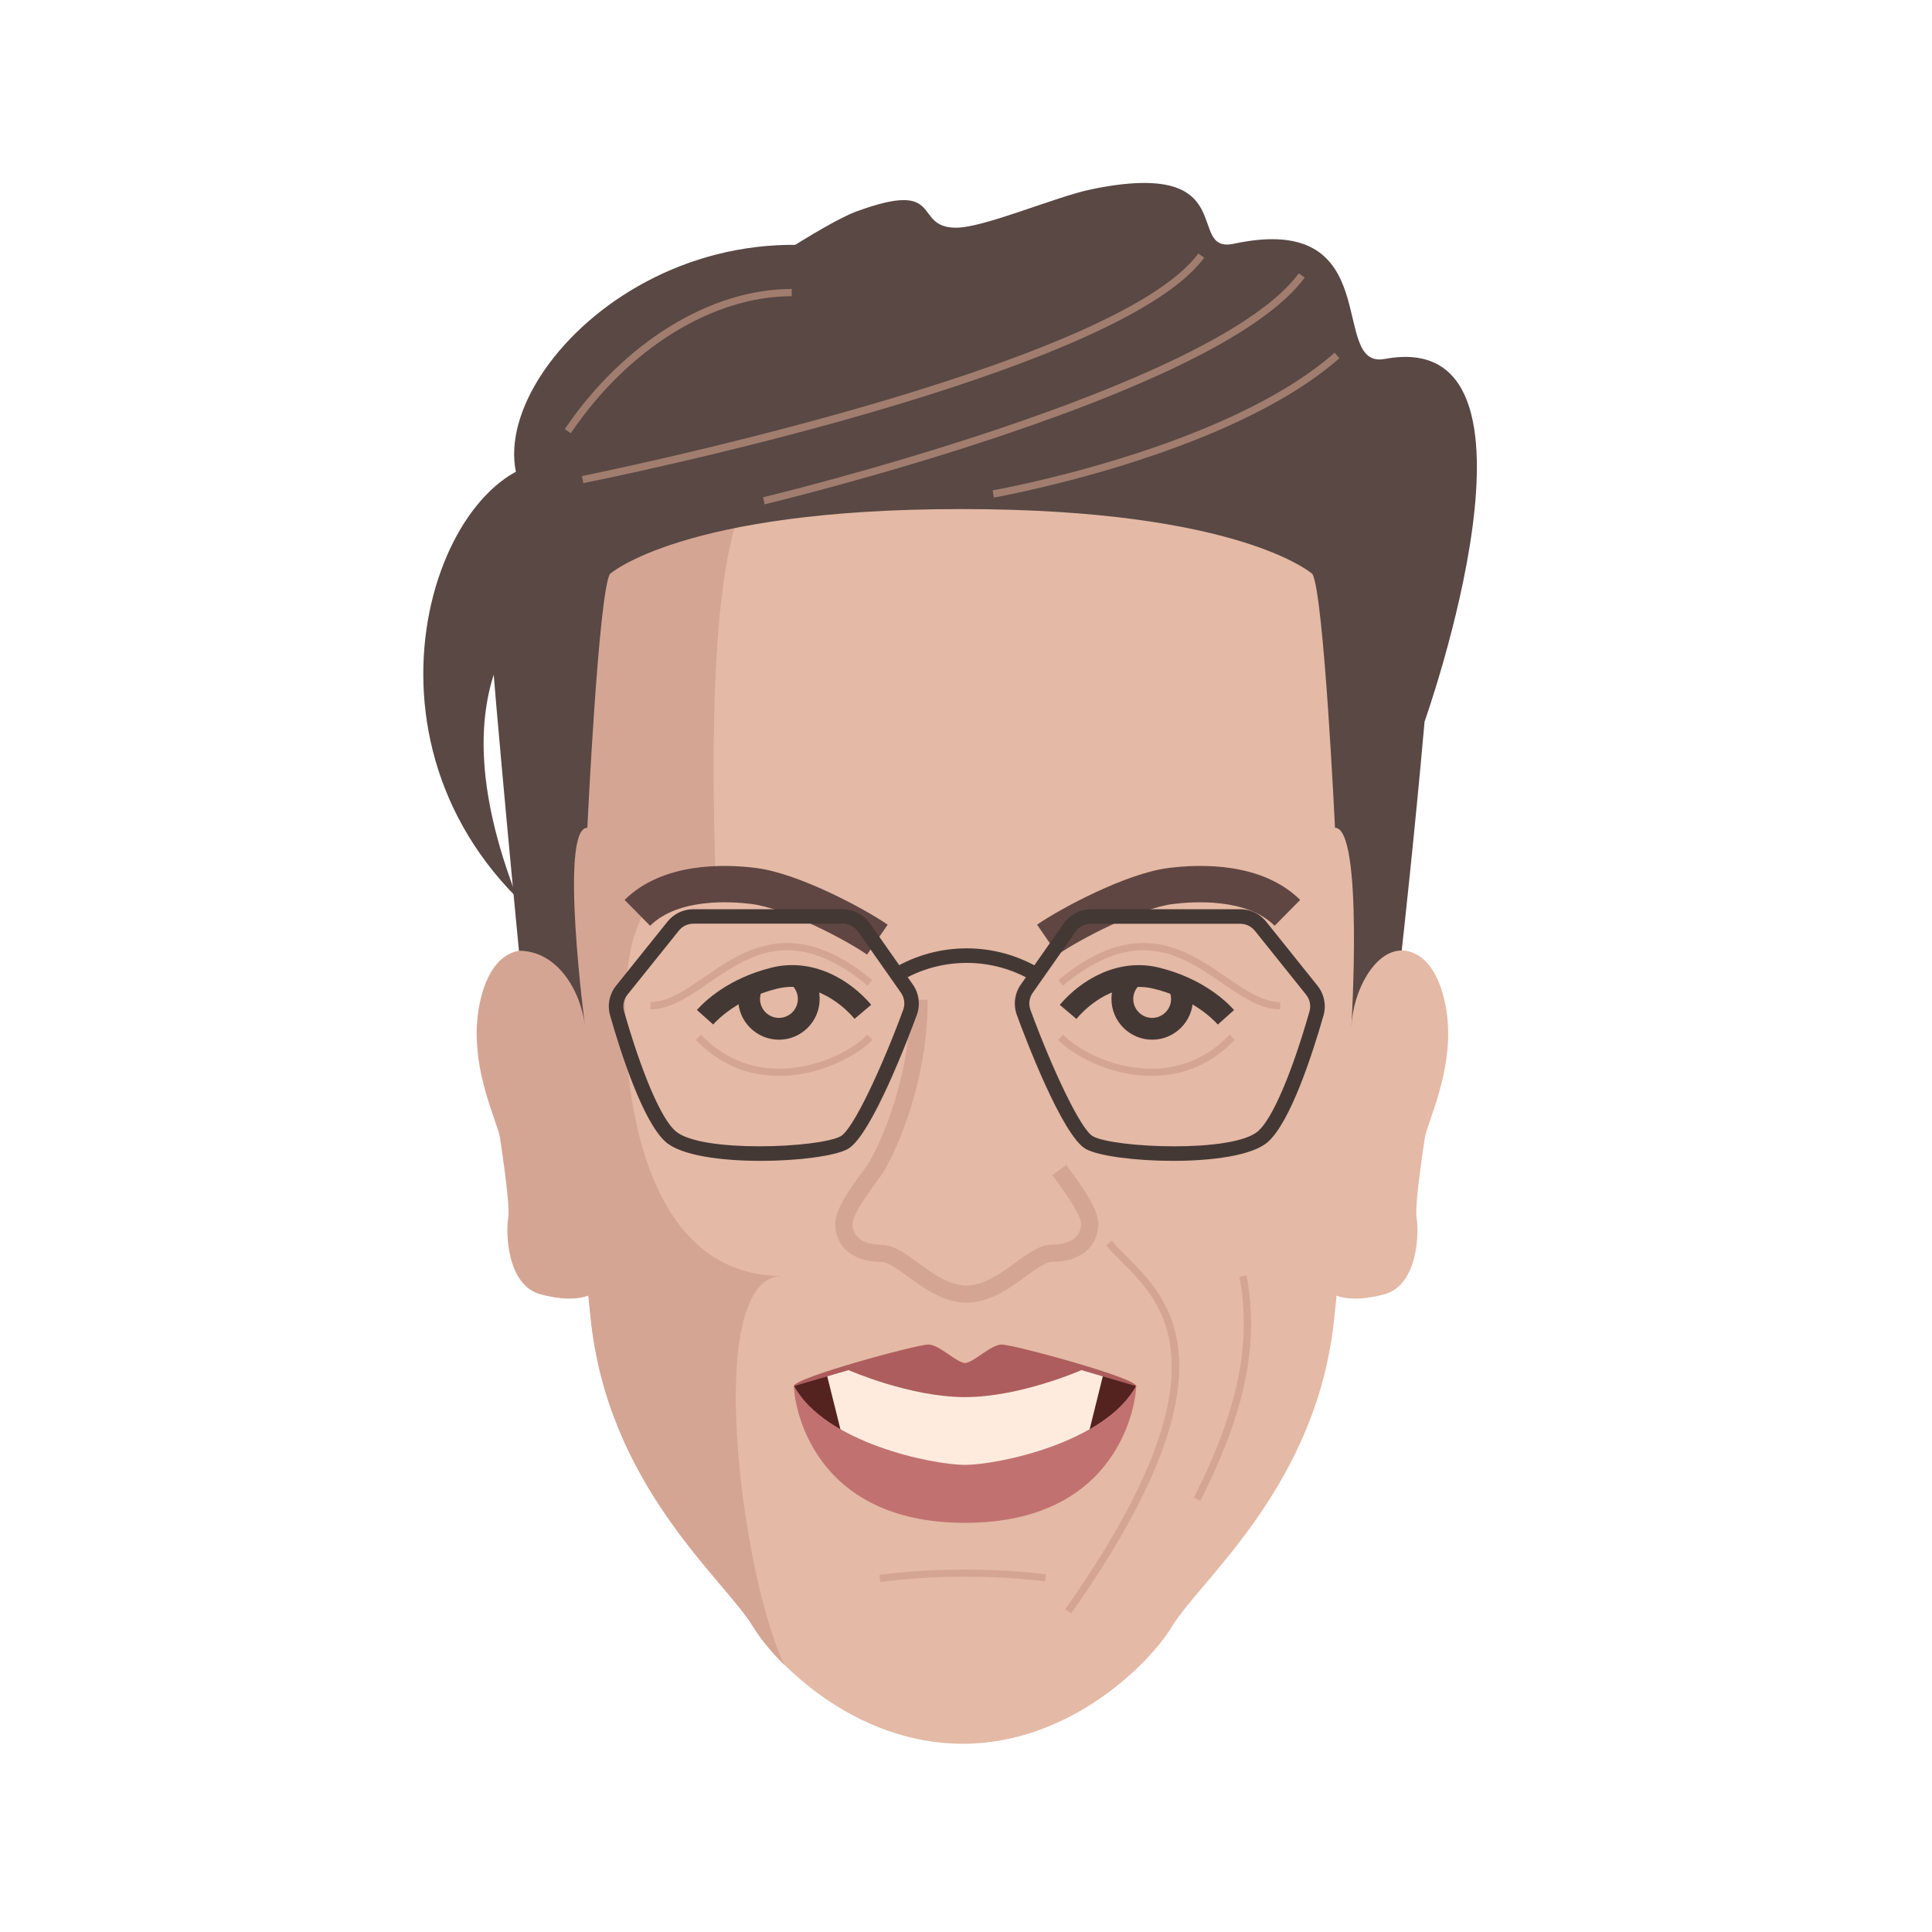 <?xml version="1.0" encoding="UTF-8"?><svg id="Layer_9" xmlns="http://www.w3.org/2000/svg" viewBox="0 0 280 280"><defs><style>.cls-1{fill:#e4b9a5;}.cls-2{fill:#feebde;}.cls-3{fill:#a07d6e;}.cls-4{fill:#c17270;}.cls-5{fill:#ad5d5d;}.cls-6{fill:#d5a594;}.cls-7{fill:#443835;}.cls-8{fill:#594844;}.cls-9{fill:#604642;}.cls-10{fill:#54221f;}</style></defs><path class="cls-1" d="M196.39,90.36c-5.66-15.2-34.01-20.85-56.89-20.85s-51.23,5.65-56.89,20.85c-6.93,18.61,2.12,91.3,2.97,100.21,2.34,24.7,19.43,38.26,23.61,45.22,3.03,5.04,14.55,16.93,30.31,16.93s27.28-11.89,30.31-16.93c4.19-6.97,21.27-20.53,23.61-45.22,.84-8.91,9.9-81.6,2.97-100.21Z"/><path class="cls-8" d="M82.38,67.07c-17.05-3.36-33.51,36.88-7.42,63.08-12.64-32.59,2.78-42.67,7.42-47.31s0-15.77,0-15.77Z"/><path class="cls-8" d="M76.75,72.72c-10.61-13.76,18.07-46.44,53.16-34.76-34.8,3.21-36.96,21.51-39.04,27.73-2.08,6.22-14.12,7.03-14.12,7.03Z"/><path class="cls-1" d="M197.37,140.13c3.47-3.2,9.6-4.52,11.88,4.47,2.29,8.99-2.39,17.83-2.75,20.28-.36,2.45-1.51,10.03-1.19,11.7,.32,1.66,.35,9.71-4.77,11.03-6.91,1.78-8.49-1.01-8.49-1.01l2.53-41.74,2.79-4.72Z"/><path class="cls-6" d="M81.59,140.13c-3.47-3.2-9.6-4.52-11.88,4.47-2.29,8.99,2.39,17.83,2.75,20.28s1.51,10.03,1.19,11.7c-.32,1.66-.35,9.71,4.77,11.03,6.91,1.78,8.49-1.01,8.49-1.01l-2.53-41.74-2.79-4.72Z"/><path class="cls-7" d="M112.88,150.68c-3.25,0-5.9-2.65-5.9-5.9,0-.94,.23-1.88,.66-2.7l2.81,1.45c-.2,.39-.3,.81-.3,1.25,0,1.51,1.23,2.74,2.74,2.74s2.74-1.23,2.74-2.74c0-.82-.36-1.59-1-2.11l2.01-2.44c1.37,1.12,2.15,2.79,2.15,4.55,0,3.25-2.64,5.9-5.9,5.9Z"/><path class="cls-7" d="M166.98,150.68c-3.25,0-5.9-2.65-5.9-5.9,0-1.77,.78-3.43,2.15-4.55l2.01,2.44c-.63,.52-1,1.29-1,2.11,0,1.51,1.23,2.74,2.74,2.74s2.74-1.23,2.74-2.74c0-.44-.1-.86-.3-1.25l2.81-1.45c.43,.83,.66,1.76,.66,2.7,0,3.25-2.65,5.9-5.9,5.9Z"/><path class="cls-9" d="M153.29,138.35l-2.99-4.34c3.48-2.4,12.93-7.44,19.02-8.21,4.77-.61,13.59-.82,19.11,4.62l-3.7,3.75c-4.08-4.02-11.67-3.54-14.75-3.15-4.9,.62-13.47,5.1-16.7,7.33Z"/><path class="cls-7" d="M149.67,142.19c-2.88-1.73-6.19-2.64-9.57-2.64s-6.67,.91-9.55,2.62l-1.08-1.81c3.2-1.91,6.88-2.92,10.63-2.92s7.44,1.02,10.65,2.94l-1.08,1.81Z"/><path class="cls-6" d="M166.87,155.93h-.09c-6.23-.03-11.55-3.23-13.45-5.24l.77-.72c1.78,1.88,6.79,4.88,12.69,4.91,.03,0,.06,0,.09,0,4.37,0,8.18-1.65,11.32-4.92l.76,.73c-3.34,3.48-7.41,5.24-12.08,5.24Z"/><path class="cls-6" d="M185.53,146.28c-2.88,0-5.57-1.85-8.42-3.81-5.8-3.98-12.37-8.5-23.05,.37l-.67-.81c11.3-9.38,18.52-4.42,24.32-.43,2.71,1.87,5.28,3.63,7.83,3.63v1.05Z"/><path class="cls-6" d="M112.91,155.93c-4.67,0-8.73-1.76-12.08-5.24l.76-.73c3.14,3.26,6.94,4.92,11.32,4.92,.03,0,.06,0,.09,0,5.9-.03,10.91-3.03,12.69-4.91l.77,.72c-1.89,2.01-7.22,5.21-13.45,5.24h-.09Z"/><path class="cls-6" d="M94.26,146.28v-1.05c2.55,0,5.11-1.76,7.83-3.63,5.8-3.99,13.02-8.95,24.32,.43l-.67,.81c-10.68-8.87-17.25-4.36-23.05-.37-2.85,1.96-5.55,3.81-8.42,3.81Z"/><path class="cls-7" d="M103.36,148.48l-2.36-2.11c1.19-1.33,4.62-4.59,10.8-6.13,6.03-1.5,11.42,1.79,14.46,5.38l-2.41,2.04c-2.42-2.86-6.66-5.52-11.28-4.36-5.47,1.37-8.43,4.31-9.21,5.17Z"/><path class="cls-7" d="M176.49,148.48c-.78-.87-3.74-3.81-9.21-5.17-4.63-1.16-8.86,1.49-11.28,4.36l-2.41-2.04c3.04-3.59,8.43-6.89,14.46-5.38,6.17,1.54,9.61,4.8,10.8,6.13l-2.36,2.11Z"/><path class="cls-6" d="M140.11,188.8c-3.32,0-6.19-2.09-8.5-3.77-1.45-1.05-2.94-2.14-3.86-2.14-4.07,0-6.7-2.17-6.7-5.54,0-2,2.05-5.02,4.27-7.99l.38-.51c.97-1.34,6.25-11.43,6.25-23.96h2.5c0,13.37-5.62,23.91-6.73,25.44l-.4,.54c-2.5,3.35-3.77,5.54-3.77,6.5,0,2.82,3.21,3.04,4.2,3.04,1.73,0,3.4,1.21,5.33,2.62,2.12,1.54,4.52,3.29,7.03,3.29v2.5Z"/><path class="cls-6" d="M140.11,188.8v-2.5c2.51,0,4.91-1.75,7.03-3.29,1.93-1.41,3.6-2.62,5.33-2.62,.99,0,4.2-.22,4.2-3.04,0-.96-1.27-3.14-3.77-6.5l-.4-.54,2.02-1.47,.38,.51c2.22,2.97,4.27,6,4.27,7.99,0,3.37-2.63,5.54-6.7,5.54-.92,0-2.41,1.09-3.85,2.14-2.31,1.68-5.18,3.77-8.5,3.77Z"/><path class="cls-7" d="M169.99,168.24c-5.47,0-10.79-.71-12.61-1.71-3.44-1.9-8.95-16.52-10.01-19.43-.54-1.48-.33-3.13,.58-4.42l6.22-8.86c.9-1.28,2.38-2.05,3.94-2.05h21.63c1.47,0,2.84,.66,3.76,1.8l7.43,9.27c.98,1.22,1.31,2.83,.88,4.33-1.6,5.6-4.78,15.42-8.06,18.33-2.24,1.98-8.08,2.74-13.76,2.74Zm-11.88-34.37c-.88,0-1.71,.43-2.22,1.15l-6.22,8.86c-.51,.73-.63,1.66-.33,2.48,3.01,8.21,7.23,17.31,9.05,18.32,3.03,1.67,20.31,2.46,23.96-.76,2.07-1.84,4.85-8.32,7.43-17.33,.24-.84,.06-1.75-.49-2.43l-7.43-9.27c-.52-.64-1.29-1.01-2.11-1.01h-21.63Z"/><path class="cls-10" d="M139.86,202.2s-9.33-3.4-16.56-3.76c-2.89-.15-8.28,2.38-8.25,2.45,1.32,3.55,8.55,12.14,24.81,11.66,16.26,.48,24-9.3,24.81-11.66,.02-.06-3.25-1.9-5.5-1.8-6.92,.33-19.32,3.11-19.32,3.11Z"/><polygon class="cls-2" points="139.86 197.53 123.66 198.25 119.74 198.86 122.61 210.4 139.86 215.88 157.11 210.4 159.98 198.85 156.36 198.43 139.86 197.53"/><path class="cls-5" d="M145.19,194.86c-1.62,0-4.12,2.67-5.33,2.67s-3.71-2.67-5.33-2.67-19.48,4.81-19.48,6.03l7.94-2.32s8.87,3.91,16.87,3.91,16.87-3.91,16.87-3.91l7.94,2.32c0-1.22-17.85-6.03-19.48-6.03Z"/><path class="cls-4" d="M139.86,212.3c-4.64,0-20.32-3.16-24.81-11.5,0,2.42,2.37,19.9,24.81,19.9s24.81-17.48,24.81-19.9c-4.49,8.34-20.17,11.5-24.81,11.5Z"/><path class="cls-6" d="M155.23,233.84l-.86-.61c24.24-34.39,14.2-44.39,8.2-50.36-.84-.84-1.64-1.63-2.26-2.4l.82-.66c.59,.73,1.36,1.5,2.18,2.32,6.24,6.21,16.68,16.59-8.08,51.72Z"/><path class="cls-6" d="M173.97,217.51l-.94-.47c6.41-12.74,8.39-22.31,6.6-32.01l1.04-.19c1.83,9.94-.17,19.71-6.7,32.67Z"/><path class="cls-6" d="M127.6,229.28l-.14-1.04c3.87-.51,8.04-.77,12.4-.77,4.1,0,8.05,.23,11.74,.68l-.13,1.04c-3.64-.45-7.55-.68-11.61-.68-4.31,0-8.43,.26-12.26,.76Z"/><path class="cls-6" d="M82.58,90.36c-6.93,18.61,2.12,91.3,2.97,100.21,2.34,24.7,19.43,38.26,23.61,45.22,.86,1.43,2.41,3.42,4.54,5.53-.01-.03-.02-.06-.04-.09-6.14-12.59-11.99-56.3-.28-56.3-22.96,0-22.78-34.61-22.78-38.05,0-19.87,8.1-18.75,13.1-18.75,0-4.81-1.81-41.58,3.84-54.76-12.03,3.24-21.87,8.69-24.96,16.98Z"/><path class="cls-9" d="M125.67,138.35c-3.22-2.22-11.8-6.7-16.7-7.33-3.08-.39-10.67-.88-14.75,3.15l-3.7-3.75c5.52-5.44,14.34-5.23,19.11-4.62,6.09,.78,15.54,5.82,19.02,8.21l-2.99,4.34Z"/><path class="cls-7" d="M110.24,168.24c-5.68,0-11.52-.76-13.76-2.74-3.28-2.91-6.46-12.73-8.06-18.33-.43-1.5-.1-3.12,.88-4.33l7.44-9.27c.92-1.15,2.29-1.8,3.76-1.8h21.63c1.57,0,3.04,.77,3.94,2.05l6.22,8.86c.91,1.29,1.12,2.94,.58,4.42-1.07,2.91-6.58,17.54-10.02,19.43-1.82,1-7.14,1.71-12.61,1.71Zm-9.75-34.37c-.83,0-1.6,.37-2.11,1.01l-7.44,9.27c-.55,.68-.73,1.59-.49,2.43,2.58,9.02,5.35,15.5,7.43,17.33,3.64,3.23,20.93,2.44,23.96,.76,1.83-1.01,6.04-10.11,9.06-18.32,.3-.83,.18-1.76-.33-2.48l-6.22-8.86c-.51-.72-1.34-1.15-2.22-1.15h-21.63Z"/><path class="cls-8" d="M200.66,52.02c-8.23,1.55,.57-21.48-21.83-16.7-7.2,1.54,1.45-12.44-20.64-7.89-5.22,1.08-15.54,5.57-19.63,5.57-6.45,0-1.42-7.16-14.53-2.32-7.97,2.94-53.62,33.16-53.62,50.79,0,6.76,4.8,56.32,4.8,56.32,5.54,0,8.97,5.72,9.59,11.03,0,0-3.83-28.85,.32-28.85,0,0,1.62-34.01,3.28-36.79,0,0,10.5-9.39,50.73-9.4h0c.07,0,.14,0,.21,0,.1,0,.19,0,.29,0,40.09,.03,50.57,9.4,50.57,9.4,1.66,2.78,3.28,36.79,3.28,36.79,4.15,0,2.37,28.85,2.37,28.85,.24-5.31,3.41-11.07,7.3-11.07,0,0,1.85-16.6,3.31-33.17,0,0,20.44-57.51-5.8-52.55Z"/><path class="cls-3" d="M84.54,70.02l-.21-1.03c.77-.15,77.08-15.56,89.34-32.26l.85,.62c-12.5,17.03-86.83,32.04-89.98,32.67Z"/><path class="cls-3" d="M110.82,73.1l-.24-1.03c.65-.16,65.39-15.75,77.66-32.47l.85,.62c-5.26,7.17-20.04,14.88-43.93,22.92-17.74,5.97-34.17,9.91-34.33,9.95Z"/><path class="cls-3" d="M144.04,72.11l-.18-1.04c.34-.06,33.75-6.01,49.56-19.95l.7,.79c-16.03,14.14-49.74,20.14-50.08,20.2Z"/><path class="cls-3" d="M82.72,62.78l-.87-.59c8.48-12.53,21.08-20.31,32.89-20.31v1.05c-11.46,0-23.72,7.6-32.01,19.85Z"/></svg>
